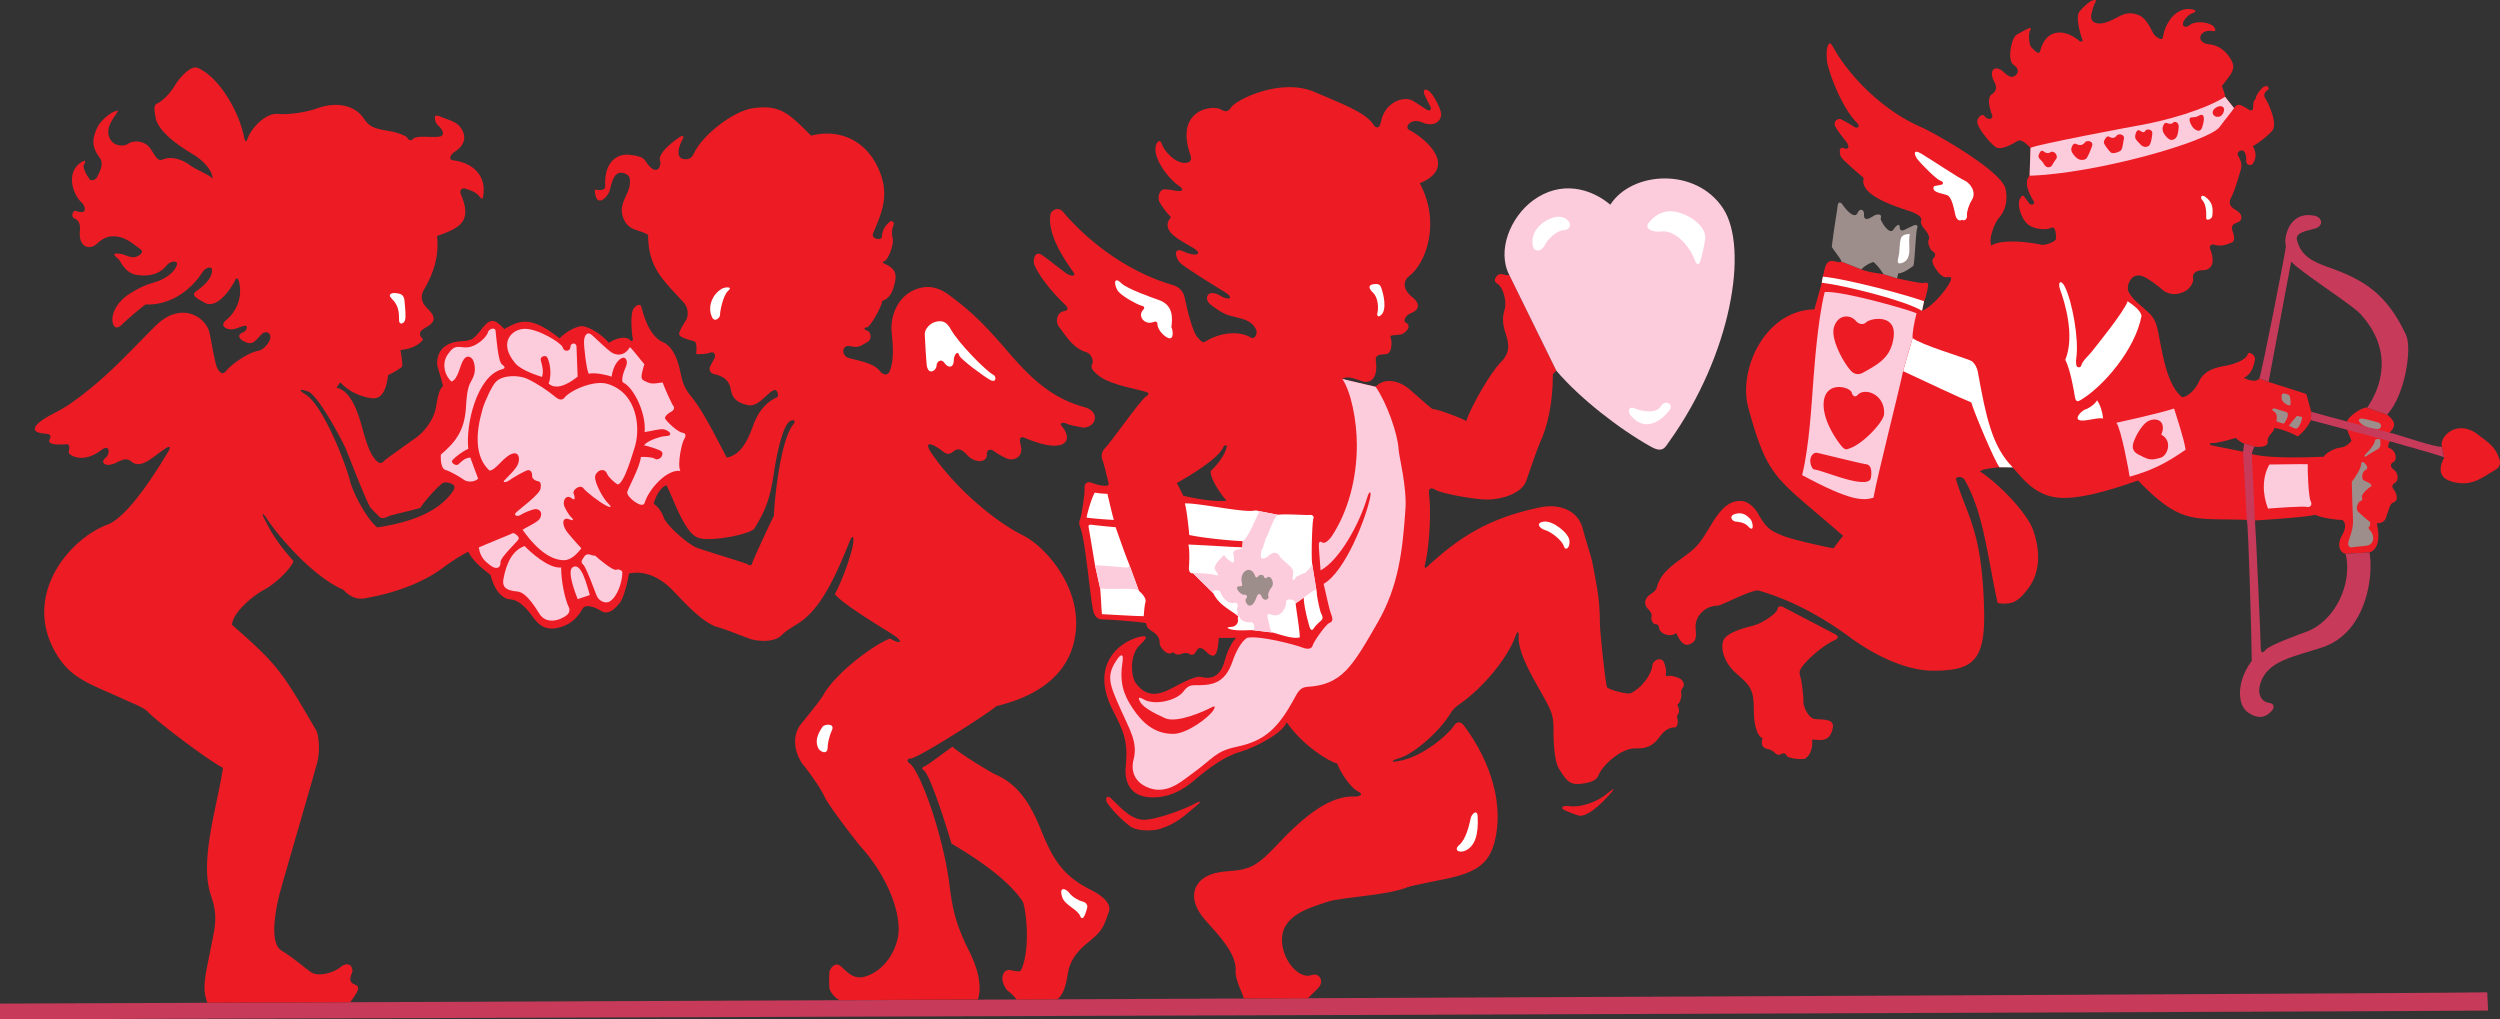 <svg xmlns="http://www.w3.org/2000/svg" width="502.896" height="205.035"><rect width="100%" height="100%" fill="#333333" stroke="none"/><path fill="#c83a5a" d="M0 205.035c20.125 0 495.953-1.574 500.5-1.75l-.172-3.676c-15.93.352-495.426 2.274-500.328 2.274v3.152"/><path fill="#ed1c24" d="M323.05 159.824c1.919-1.531 2.012-1.398.41.352-1.007 1.097-4.194 4.414-6.007 3.851a20.45 20.45 0 0 1-2.805-1.11c-.812-.41-.289-.933.993-.757 2.457.332 5.66-.934 7.41-2.336m-100.278 1.75c-.554-.793-.171-1.805.704-.988 1.902 1.777 3.984 4.316 6.648 4.316 2.445 0 8.383-2.183 10.383-3.328.82-.465 1.226-.406.469.234-2.813 2.383-4.36 3.914-7.758 4.961-1.117.344-4.375.528-5.836-.527-1.047-.758-3.266-2.742-4.61-4.668m-31.383 8.109c-.636-2.238-4.238-13.906-5.597-14.757-.465-.293-.293-.582.293-.817.582-.234 4.14-2.976 5.539-3.91 1.05 1.168 7.703 5.195 8.633 5.602 4.805 2.101 7.199 6.27 9.219 11.316 2.527 6.32 4.757 9.293 10.09 11.957 1.933.969 4.097 2.617 3.5 4.32-1.145 3.27-1.38 3.91-4.258 6.239-1.871 1.515-3.504 3.355-3.965 6.011-.235 1.34-.64 4.317-2.16 5.364l-8.168.058c-.524-.64-1.164-1.34-1.633-1.633-.465-.289-1.399-1.75-1.223-2.914.176-1.168.934-1.578 1.809-1.343.875.234 1.746.289 1.867.058 1.742-3.351 1.383-10.636.465-13.765-2.938-4.633-9.973-9.16-14.41-11.786"/><path fill="#ed1c24" d="M74.434 120.16c-1.516.289-3.149.816-5.368-1.516-6.183-2.683-13.144-10.851-15.457-14.41-.757-1.168-.992-.992-.527-.058 1.297 2.586 2.566 4.898 5.953 8.691-.527 1.516-3.387 4.375-5.836 5.719-2.449 1.34-6.355 4.605-6.531 7.113 9.332 8.11 10.148 9.57 16.977 21.293.3.52.93 3.559.113 6.594-.817 3.031-6.797 23.535-7.406 25.812-.614 2.274-2.454 10.149.261 11.813 2.711 1.66 4.989 3.761 6.125 4.46 1.137.7 4.024.262 5.774-1.136 1.75-1.402 2.715.176 2.277 1.223-.437 1.05-.527 1.75.348 2.191.875.434 1.75.434-.7 3.672l-28.699.09c-1.195-2.793-.37-5.633.496-10.153.93-4.843 1.743-7.003.235-11.316-2.418-6.906 1.125-17.578 2.39-25.781-2.945-1.473-13.254-9.281-15.109-11.262-.875-.93-3.266-1.805-4.14-2.215-7.29-3.402-11.2-4.207-14.352-9.566-6.817-11.594 2.558-22.965 10.387-25.899 4.23-1.59 10.093-11.168 12.25-14.761.347-.582.523-1.282-.645-.524-2.54 1.649-4.895 4.305-6.883 2.567-.469-.407-1.164-.7-2.8.175-2.25 1.207-3.633.137-2.274-.933.816-.64.941-2.934-.992-1.457-3.676 2.797-6.586.96-6.477.347.117-.64.348-1.66-.523-1.574-.582.059-4.004.301-3.324-.933.64-1.168-.528-1.168-1.168-1.227-2.504-.226-2.36-1.367.117-2.973C10.094 83.47 12.5 82.36 14 81.308c7.176-5.015 11.52-10 17.207-15.691 4.945-4.945 9.79-2.195 10.852.992.234.7 1.168 6.59 1.632 7.41.47.817.993 1.575 1.809.582 1.273-1.543 4.54-3.699 6.418-4.027 1.34-.23 2.39-1.98 2.45-2.508.155-1.418-1.114-1.453-1.692-.875-1.39 1.39-1.805 2.473-3.735 1.403-.843-.473-1.32-1.27 0-1.75.641-.235 1.168-1.52.118-1.286-1.051.235-2.215 1.051-3.442.528-1.222-.528-.59-1.332 0-1.809 1.227-.992 3.41-3.805 2.45-7.644-.118-.465-.465-.934-.7-.407-.664 1.489-3.652 6.133-6.183 4.668-1.11-.644-2.977-1.402-1.75-2.277 1.671-1.195 3.336-2.719 3.21-4.375-.062-.758-1.285-.465-1.925.527-2.645 4.082-6.957 6.688-11.434 6.473-1.226.875-3.851 3.152-4.726 4.027s-1.692.875-1.926-.586c-.23-1.457.816-3.847 3.21-5.425 2.391-1.575 3.79-2.04 5.364-2.508 2.297-.68 4.027-2.192 4.375-3.5.234-.875-1.164-.758-1.863-.059-.7.703-1.871 2.578-5.895 2.16-2.8-.293-3.523-2.898-4.082-3.324-1.515-1.168-.41-1.11.64-.933 1.052.175 2.22 1.164 3.56.289.765-.496.874-.875.117-1.399-1.457-1.008-2.887-2.449-5.309-2.449-1.516 0-2.566.875-3.266 1.516-1.246 1.144-3.293.918-3.441-1.75-.059-1.051.492-2.715-1.11-3.383-.699-.293-.351-1.75.47-1.457 2.382.851 1.683-1.102 1.046-1.692-1.957-1.82-3.086-6.035-.289-7.992.582-.41 1.457-.875.64.524.06 1.168.817 2.101 1.169 2.683.347.582 1.34.117 1.515-.293.176-.406 1.575-2.566.641-3.847-1.523-2.098-1.805-3.536-.523-6.243.523-1.109 2.39-3.035 4.14-3.382-.293.933-2.566 3.03-1.808 5.25.757 2.214 3.148 1.925 3.734 1.515 1.387-.969 3.617-.554 4.605.934 1.043 1.558 1.43 2.61 2.512 2.156 1.75-.727 4 .031 5.598 1.285.816.64 3.851 1.867 4.375 2.567 0-1.457-1.574-3.5-4.14-5.016-3.618-2.137-7.016-4.906-7.348-7.41-.122-.875-.528-2.332.347-2.684.875-.347 2.508-1.867 3.559-3.617 1.05-1.75 3.265-4.082 4.55-3.555 4.13 1.688 8.29 8.48 9.391 14 .117.582.352 1.282.7.23.667-2 3.554-5.202 6.124-4.956 1.844.176 5.395-.238 7.817-1.11 4.426-1.593 7.867-.304 9.39 1.985 1.286 1.922 2.262 2.05 5.426 2.625 1.285.234 3.153.875 3.383 1.34.234.468.766.648 1.168.175.7-.816 4.434-.117 5.543-.523.625-.23.676-1.082-.586-2.219-.582-.523-.64-1.457-.582-1.75.059-.289.559-.21 1.05 0 1.345.586 3.032.934 3.907 1.985 1.566 1.875 1.145 3.761-1.105 5.191-.645.41-1.227 1.516-.235 1.633 4.031.476 6.625 3.082 6.125 6.824-.117.875-.117 1.285-.875.352-.758-.934-2.097-1.227-2.683-1.457-.582-.235-1.399.117-.934 1.222 2.246 5.332-.148 6.64-4.84 8.285.528 4.407-1.043 8.079-2.625 10.793-.863 1.477-.383 2.707.64 3.73 1.255 1.255 2.212 2.466-.116 3.794-.817.465-2.102 1.168-.7 2.449-1.05 1.691-3.734 2.102-4.55 2.16.117.817.586 3.149.234 3.442-.352.289-1.574 1.105-2.684 1.574-.293 1.398-.582 5.191-3.558 4.668-2.977-.528-4.899-1.867-6.067-3.153-.351.352-.64.817-.816 1.051 3.113.594 4.527 5.66 5.191 8.051.57 2.062 1.47 5.39 2.918 6.707.641.582 1.047.465 1.399.059.351-.407 5.426-3.97 6.476-4.727 1.93-1.394 3.692-3.871 4.082-6.297.235-1.46.582-3.617 1.399-4.086a82.252 82.252 0 0 0-1.11-3.906c-.199-.64-.5-4.793 4.668-5.133 2.442-.164 2.598-.449 4.434-2.742 1.59-1.988 2.512-1.68 4.316.29 3.442-1.981 5.543-2.509 11.141 1.866.938-1.105 3.211-2.449 4.492-2.449 1.285 0 3.969 1.633 5.426 3.383 1.133-.887 3.336-1.504 4.2-.64.468.464.698.292.527-.583-.07-.347-.524-4.344.171-5.601.293-.524 1.387-1.395 1.637-.407.426 1.711 1.594 5.848 4.317 7.055 2.355 1.047 3.21 4.5 3.558 6.242.402 2.008.852 3.133 2.156 4.727 2.422 2.96 5.016 8.281 7.118 12.25 2.949-.535 4.328-3.692 5.308-6.418 1.102-3.055 2.801-4.84 4.84-5.715.41-.176.035-1.598-.523-1.46-1.399.35-3.207 3.558-5.426 3.034-2.215-.523-3.09-1.398-3.383-3.148-.293-1.75-1.43-2.664-3.207-3.035-1.398-.293-1.05-1.457-.875-1.75.176-.293.523-.993.816-1.516.29-.527-.058-1.402-.816-1.11-.758.294-2.215.352-2.86.294 0-.528.235-2.336-.41-2.567-.64-.234-3.207-.703-3.03-1.578.175-.875 1.167-2.273 1.456-2.797.293-.527.567-2.168-.523-3.383-4.028-4.492-7.176-6.918-7.176-13.652-1.98-1.168-3.75-.766-4.84-3.031-1.46-3.035 1.047-5.02 1.164-7.235.059-1.109.059-1.691-1.105-2.101-2.055-.719-2.461 1.7-2.977 3.5-.347 1.226-2.8 3.851-2.972-.23 1.105.113 2.144.23 2.097-.762-.234-5.016 2.586-6.512 4.903-6.239.988.114 2.507.29 3.09 1.106.581.816 1.05 1.52 1.69 1.808 1.227.559 1.567-1.074 1.345-1.75-.563-1.675 3.652-4.578 4.14-4.84.758-.41.64.118.235.876-.41.757-1.344 3.265.23 3.617 1.574.347 1.984-.645 2.332-1.344 1.84-3.672 7.98-8.363 11.844-8.867 5.383-.703 7.058.992 11.61 5.543 5.132-1.352 10.655.496 13.417 6.36 2.465 5.241.973 8.784-.937 13.241-.524 1.223 1.703 1.567 1.75.758.093-1.472.773-2.344 1.578-3.035.406-.348 1.047.059.758.7-.293.644-.41 1.75-.176 2.507.375 1.215-.89 4.488-1.692 4.727-.586.175-.195.39.235.582 2.215.992 2.308 2.226 1.804 4.144-.289 1.106-.757 2.684-2.445 3.266 0 .933-2.394 5.308-3.094 5.308-.699 0-.5.5-.117.582 1.051.235 1.227 1.926.117 2.45-1.109.527-1.402 1.168-3.265.761-1.867-.41-1.926 1.98-.293 2.391 2.96.742 5.125 1.172 6.3 2.742.352.465 1.458 1.047 1.922-.234.832-2.285.618-4.918.352-7.582-.367-3.68 1.414-7.313 4.55-8.637 2.845-1.195 5-.43 6.942.992 5.356 3.926 8.086 7.035 12.25 11.844 5.192 5.992 9.137 9.113 15.168 10.79 1.05.292 2.156 1.108 1.926 2.394-.234 1.28-1.75 1.808-2.57 1.632-.813-.175-2.508-.468-3.09-.757-.582-.293-1.574-.235-.992.464 1.68 2.02 1.484 3.97-1.516 3.97-2.043 0-5.02-1.169-5.895-1.579-.875-.406-1.164.176-.875 1.227.743 2.66-1.199 3.238-2.156 3.093-.758-.117-2.566-1.168-3.148-1.636-.586-.465-1.516-.465-1.461.703.078 1.523-2.262 1.918-4.024 0-1.058-1.153-1.812-1.352-2.625-.703-1.293 1.035-1.714.355-2.8-.407-2.16-1.511-3.075-1.277-1.75.7 4.375 6.535 12.25 13.53 18.433 16.625 4.469 2.234 10.805 9.546 10.735 17.734-.059 6.648-3.676 13.648-16.043 16.625-1.36 1.281-15.817 10.559-17.325 10.559-.64 0-.757.523-.175.933 2.164 1.516 6.824 14.406 8.109 24.848.586 4.773 1.316 7.476 3.383 11.902.41.875 3.676 6.473 2.277 10.79-3.469 0-27.574.128-27.77.116-.757-.234-2.038-1.574-2.101-2.566a25.928 25.928 0 0 1 0-2.973c.063-.761 1.11-2.218 2.219-1.343 1.11.875 2.449 2.859 4.902 2.16 4.352-1.246 6.82-6.004 6.82-9.512 0-5.164-3.18-11.61-7.406-16.39-1.344-1.516-6.765-8.633-7.523-10.325-.762-1.691-2.977-4.785-4.2-6.3-1.68-2.079-2.574-5.758-.468-8.34 1.281-1.575 3.851-4.727 4.433-5.778 2.344-4.219 9.739-9.902 13.414-11.375 2.09 1.23 2.852.793.82-.64-.991-.7-10.152-6.067-11.902-8.282 1.852-3.504 3.735-9.16 3.735-10.793 0-1.109-.293-.972-.875.465-3.442 8.52-6.266 13.926-10.793 16.567-.7.41-2.156 1.343-2.684 1.925-1.504 1.672-5.086 1.364-6.824.7-1.227-.465-4.898-1.922-6.066-2.215-3.223-.805-7.618-5.93-9.332-7.64l4.668-8.52c.875.468 10.03 3.152 10.613 3.5.586.351.875.175.933-.23.059-.411 3.735-8.345 4.375-9.567 0-2.063 1.16-15.02 3.91-18.375.524-.645.172-.992-.527-.703-1.894.793-3.176 9-3.441 10.793-.742 5.02-1.754 7.41-3.848 10.851-.726 1.192-9.015 2.832-11.433 1.867-2.688-1.074-4.72-7.484-6.301-10.558-1.633.758-2.278 2.855-2.567 3.73a5.779 5.779 0 0 1 2.04 2.801c.48 1.434 4.23 4.816 6.246 5.89l-4.668 8.52c-2.196-2.195-5.239-3.867-8.579-3.152-.171 1.344-1.046 4.902-1.804 5.836-.762.933-2.16 2.683-3.793 1.691-1.633-.992-3.207-1.344-3.735-.469-.523.875-1.632 2.918-4.492 3.735-2.855.816-4.258-.293-5.715-2.332-1.46-2.043-2.976-3.211-4.375-3.27-1.402-.058-3.152-1.633-3.91-4.898-1.574-1.227-3.441-2.625-4.492-4.668-1.047.41-3.613 2.101-5.187 3.27-4.293 3.175-9.868 4.984-14.586 5.89l1.46-14.059c6.063-.933 12.13-2.8 15.223-7.293.68-.984.117-1.457-.875-1.691-.992-.234-1.215.07-1.691.469-1.051.875-3.324 3.441-3.969 4.547-1.047.41-5.832 1.402-6.648 1.808-.817.41-1.34.352-1.692-.058-.347-.407-.992-.934-1.691-1.75-.7-.817-4.375-10.383-5.016-11.899-.64-1.515-5.543-10.793-7.586-11.492-2.039-.7-1.691-.117-.523.582 3.484 2.09 8.043 13.625 9.043 17.617.511 2.055 3.215 7.38 5.426 9.16l-1.461 14.059"/><path fill="#fff" d="M78.75 60.02c-.906-.91.234-1.169.934-1.051.699.117 1.574.117 1.691 1.574.117 1.457.352 3.265.059 3.965-.29.703-1.164.875-1.164-.114 0-1.789-.118-2.976-1.52-4.375"/><path fill="#fcccdd" d="M90.824 76.758c-1.57-1.438-1.926-3.868-.699-5.54 1.129-1.535 1.453-1.542 3.27-1.343 2.156.238 4.543-2.024 4.78-3.09.118-.527 1.4-1.11 1.516-.234.118.875.47 6.183 1.286 6.765.816.586.582.817-.059.992-4.926 1.344-7.293 11.016-6.711 15.985-1.047.406-2.625 1.633-3.148 2.215-.524.586.644 1.285 1.109.933.465-.347 1.164-1.34 2.45-1.398.234.64 1.28 3.558 1.573 4.258-.933.816-2.332.64-2.918.175-.582-.468-3.03-1.808-3.441-1.867-1.25-.18-1.164-2.414-1.164-3.148 3.09-2.625 4.812-4.961 5.074-9.625.086-1.555.2-3.801 1.051-5.192.64-1.05 1.027-2.293.465-3.968-.235-.7-1.164-1.516-1.985-.352-.816 1.168-1.046 3.91-2.449 4.434m18.199-.934c-.699-.23-4.14-1.281-5.363-2.738-3.512-4.18-.703-6.887 1.863-6.942 2.684-.058 7.47 2.856 7.704 3.79.23.933 1.515.757 1.515-.118s1.168-.992 1.227-.117c.054.875.176 5.543.23 6.07-.699.524-3.906 3.149-5.832 1.399.77-2.113.125-4.653-.347-5.367-.235-.352-1.461-.176-1.227.699.23.875.64 2.16.23 3.324m14-.054c-.523-.235-3.265-.934-4.605-.587-.469-.992-.992-5.484-.934-6.59.059-1.109.641-2.101 1.692-1.109 1.05.992 3.094 2.918 3.793 3.383 1.242.828 2.844.602 3.73-1.05.82.757 2.219 2.683 2.918 3.44-.992 3.27-.672 3.075.875 3.735.817.352 2.102 0 2.801-.059.289.875 1.809 4.317 2.156 4.727.352.406 0 .934-.347 1.11-.352.171-1.692.988-1.227 1.574.91 1.136 2.574 2.617 3.559 2.742.464.058.644.582.175 1.281-.464.7-1.402 5.016-.757 6.36-2.762-.376-6.399 3.757-7.176 6.417-.406 1.399-3.735-1.226-3.5-2.16.234-.933 2.508-4.902 2.742-7.058.934-.059 2.45.058 2.8.351.348.29 1.223.059 1.458-.644.234-.7-.117-.817-.352-.989-.23-.175-2.62-.992-3.265-1.05.586-.993 3.558-1.868 4.316-1.868 1.414 0 1.164-.91-.23-1.343-.762-.23-2.86.41-3.97.527.34-3.98-2.343-9.047-4.257-9.918-.645-.293.117-2.45.406-3.031.293-.586.469-1.52-.117-1.926-.582-.41-2.215.7-2.684 3.734m2.161 39.317c0 1.96-.926 4.836-2.508 5.89-.7.465-2.156.118-2.684-1.226-.523-1.34-2.097-5.656-2.683-6.184-.582-.523-.254-.86.117-1.457.758-1.226 1.633-.176 2.273-.351.82.761 3.617 3.093 4.258 2.859.645-.234 1.227.234 1.227.469m-8.984 5.422c-.29-.758-2.27-5.649-.993-6.414 1.75-1.051 2.8 3.5 3.441 5.597-.523.176-1.691.586-2.449.817m-3.324-6.356c0 2.735.75 6.395 1.574 8.047.176.352.176 1.05-.406 1.52-1.461 1.168-4.125 1.863-5.484-.176-.582-.875-2.567-4.375-4.434-4.551-1.867-.176-3.207-.582-2.855-2.508.601-3.316 1.855-5.777 4.253-6.648.934.988 4.786 4.605 7.352 4.316m-16.566-4.027c1.285-.582 5.949-2.45 6.941-2.914.352.113 1.344.758 1.05 1.281-.292.527-3.675 3.676-3.616 4.55.085 1.29-.942 1.606-2.102.641-.7-.582-1.922-1.28-2.273-3.558"/><path fill="#fcccdd" d="M105.117 106.566c.64-.465 3.09-1.515 3.5-2.273.68-1.266-.176-2.004-1.05-1.867-.758.117-2.391.816-2.86 1.168-.465.347-1.633.175-.812-.586.812-.758 4.664-3.559 4.84-4.723.175-1.168-.06-1.402-.641-1.516-.586-.117-1.11-.586-1.051-1.05.059-.47-.234-1.461-1.168-1.051-.934.406-2.855 1.515-3.383 1.926-.523.406-1.515.582-1.05.058.468-.527 2.277-2.16 2.742-3.27.464-1.105.234-2.8-1.457-1.98-1.692.817-2.977 3.149-4.258 3.266-2.977-2.742-2.824-7.465-1.403-12.367.528-1.809 1.926-4.668 2.625-5.426 1.489-1.61 4.887-1.352 6.301-.7 2.106.973 4.266 2.462 5.89 3.794.641.523 1.286.523 1.638.058 1.09-1.457 5.902-3.637 8.687-2.8 6.133 1.84 6.742 9.18 5.367 13.066-.347.992-1.98 6.941-3.324 7.176-.758-.47-1.867-1.52-2.102-2.102-.64-1.61-2.449-.512-2.449.64 0 1.352 1.746 4.473 2.684 5.31.527.468.82 1.05-.524.35-1.34-.698-3.91-2.683-4.492-3.44-.676-.883-2.265.34-1.984 1.05.414 1.028.172 1.438-.348.992-1.039-.894-1.86.266-1.578 1.399.117.465.938 1.926 1.461 2.39.523.47.41.758-.234.47-1.36-.622-1.825.468-.875 2.097.41.7 2.625 3.152 3.148 3.676-.875 1.109-2.098 2.39-3.5 2.39-3.492 0-6.59-3.636-8.34-6.125"/><path fill="#fff" d="M145.191 58.094c.723-.418 2.332-.47 1.286.406-1.051.875-1.692 4.375-1.633 4.844.054.464-1.02 1.605-1.574.523-1.051-2.043 0-4.668 1.921-5.773m41.243 15.456c-.133-.87-.348-5.074-.41-6.242-.055-1.164 1.109-2.39 2.394-2.625 1.285-.234 2.043.118 2.855 1.575 1.602 2.859 7.122 8.433 8.579 9.16.582.293.582 1.633-.586 1.05-1.164-.585-6.125-4.257-6.297-4.96-.293-1.168-1.11-.11-1.11.933 0 1.707-1.195 1.563-1.808.645-.778-1.168-1.633-.176-1.633.289 0 1.246-1.672 2.195-1.984.176m-21 72.683c.437-.652 2.566-.758 1.925.64-.64 1.403-.875 2.86-.875 3.5 0 1.61-1.62.825-1.925.06-.465-1.165-.407-2.274.875-4.2m48.242 34.242c-.758-2.355.816-1.691 1.457-.816.64.875 2.043 1.574 2.625 1.691.586.118 1.11.641.933 1.282-.175.644-.816 3.035-1.398 1.636-.582-1.402-3.09-2.16-3.617-3.793"/><path fill="#ed1c24" d="M369.016 60.133c2.175-.145 12.988 2.355 14.644 3.734.348.293-.117 1.34-1.11.758-2.116-1.246-10.89-3.031-13.94-3.5-.758-.117-.47-.934.406-.992M232.691 150.2c-.57-.188-.757-.93.176-.817.934.117 3.324.644 4.086.41.758-.235 1.457-.176.695.293-.757.465-1.632 1.164-2.625 1.164-.988 0-1.804-.875-2.332-1.05"/><path fill="#ed1c24" d="M480.203 83.41c.988.816 2.274 1.984.465 3.617l.117 1.75c-.293.29-.41.875-.351 1.281 1.605.403 1.855 2.57.992 2.918-.582.235-.7.934.117 1.516.816.582 1.105 2.043.23 2.625-.875.582-.464 1.05-.171 1.457.289.41 1.14 2.004-.176 2.512-.758.289-.817 1.398-1.168 2.156-.348.758-.172 1.926-2.156 2.043.351 1.34.933 5.074-1.461 5.832l-4.782.293c-1.109-.234-1.867-1.691-.757-3.676 1.109-1.984.523-2.683.117-3.148-.586.058-4.32-.352-5.485-1.051-1.691.523-10.5 1.05-12.132 1.164l-1.633-.113c-10.461-.438-13.04 1.254-21.875-7.934-2.977.992-10.328 3.692-15.461 3.5-6.242-.234-8.867-5.836-10.09-6.242l-2.684.117c-.992.117-3.093.29-3.558.817 4.008 2.625 9.484 8.406 10.676 11.78 1.34 3.798 1.644 8.18-.934 11.669-2.23 3.015-3.434 3.336-6.184 3.031-1.902-8.184-2.742-18.258-6.765-24.965-.27-.449-1.856-.672-1.578.235 2.336 7.582 5.195 10.265 5.601 26.015.262 10.14-2.058 12.309-10.207 12.309-5.324 0-11.57-2.887-16.918-6.824-5.617-4.141-11.988-7.563-18.375-9.336-2.156.175-7.234 3.093-8.226 3.093-2.176 0-4.313 1.887-4.313 4.141 0 1.516.55 2.922-1.226 3.617-1.344.524-2.16-1.226-2.684-2.273-1.016.93-3.254.273-3.441-1.051-.118-.816-.524-.64-.875-.758-.352-.117-.817-.875-.641-1.402.172-.524-.176-1.106-.645-1.574-.894-.895-.898-2.121.47-3.032.874-.586 1.105-.82 1.339-1.636.629-2.2 2.297-3.676 4.96-5.598 2.813-2.031 3.407-2.605 5.657-6.36 2.047-3.41 3.688-5.312 6.418-5.132.875.058 2.274.816 3.266 2.566 1.75 3.086 2.578 3.43 5.015 4.434 1.985.816 9.278 2.39 10.153 2.508.406-.582 1.457-1.985 1.922-2.508-13.579-11.86-15.09-11.18-19.075-25.785-2.097-7.7 3.387-19.598 13.301-19.774.352-1.34 1.281-4.55 1.461-5.367l.23-1.223c.45-1.793.567-3.5 2.278-3.093.953.226 1.363.242 1.414.039l4.04 1.593c1.222.528 3.233.79 4.46.965l2.742.844c1.051.234 4.844 1.05 5.309.934.465-.118 1.05-.176.933.582-.117.761-.468 2.449-.816 3.093l-.41 1.926c2.07-.828 5.234-4.5 5.836-6.3.117-.352-.117-.583-.758-.47-.645.118-1.344-.288-2.16-1.456-.817-1.168-1.051-1.926-.582-2.391.465-.469.406-.992-.176-1.344-.582-.347-1.11-1.808-.816-2.332.289-.523-.176-1.285-.524-1.75-.351-.465-1.226-1.34-.992-2.101.23-.758-.816-1.274-1.578-1.633-1.39-.652-11.133-2.996-9.973-6.942-.933-.816-4.316-3.675-4.61-4.316-.292-.64-.41-2.098.583-1.691.992.41 1.226-.293.586-1.168s-1.75-2.157-2.278-3.207c-.523-1.051.582-1.75 1.227-1.399.64.348 1.867.992 2.508 1.457.64.465 1.457.059.582-.816-2.434-2.438-4.824-7.774-5.832-11.55-.235-.876-.352-2.802-.059-3.677s.524-1.047 1.11 0c3.53 6.36 10.48 13.028 17.789 16.16 2.226.954 16.18 8.72 16.918 12.426.441 2.211.085 4.219-1.399 5.89-.703.79-2.101 4.067-1.457 5.485 2.207-1.5 8.527-.55 10.031-.176.7.176 2.977-.582 2.977-1.226 0-.64 0-2.684-1.05-2.156-1.052.523-3.618.23-4.727-.817-1.309-1.242-2.094-3.914-1.457-5.078.351-.64.582-.758.875-.348.289.407.816 1.106 1.046 1.399.235.293 1.227.176.82-.524-.503-.867-2.234-3.59-.82-5.132l.18-5.602c-.469-.406-1.695-1.867-2.57-1.398-.875.464-3.324 2.097-4.547 1.164-1.227-.934-3.383-3.676-3.563-4.782-.171-1.109 1.055-2.043 1.461-1.343.407.703 1.926.816 1.457-.348-.464-1.168-1.05-3.383 0-4.086 1.051-.7.993-1.516.47-2.508-1.25-2.36.175-3.558 1.925-1.922.918.856 1.773 1.438 2.625.348.406-.523.113-1.34-.645-1.809-1.386-.851-.437-5.496.582-6.066a83.104 83.104 0 0 1 2.043-1.11c.47-.23 1.11-.581.645.352-.344.688-.14 2.836.23 3.207.352.352 1.57 1.813 1.809.875 1.227-4.781 5.078-4.437 7.816-2.156.352.29.934.348.645-.352-.293-.699-1.402-4.433-.527-5.484.875-1.047 2.101-2.098 2.566-2.215.469-.117.992-.293.586.41-.41.7-.82 2.391-.82 2.856 0 1.035 1.078 1.691 2.859 1.168 2.664-.785 3.738-2.563 6.535-1.574 1.543.543 2.317 2.234 3.09 3.675.41.758 1.867 1.75 1.984.817.282-2.258 2.243-6.098 5.72-5.602.812.117 1.163.465.288.758s-1.515 1.11-1.75 1.457c-.59.887-.062 1.86 1.168.934 1.305-.977 4.34-.477 4.899.527.293.523.351.816-.465.7-2.617-.372-3.442 2.378-.528 2.683 1.852.195 3.325 1.328 4.317 3.031 1.148 1.969.117 2.8-1.805 5.367.23.586.582 1.516.64 2.16l1.805 2.274c.586-.934 1.247-.762 2.278-.117 1.074.672 1.574 1.023 1.574-.407 0-.527.234-1.285.523-1.343-.054-.758 1.403-2.625 2.043-2.567.645.059.7.645.235.875-.465.235-.758 1.051-.41 1.52.351.465 2.8 5.191 1.343 6.707-1.46 1.515-3.148 2.625-3.793 2.976.707 1.41.704 2.375 0 3.5-.293.465-1.34.407-1.34-.468s-.058-1.633-.523-2.043c-.469-.407-1.52.234-1.11.933.407.703.876 1.633.524 2.86-.351 1.226-1.226 4.199-1.867 5.425-.64 1.223-.406 1.926.934 2.684 1.34.758 1.402 2.04.293 2.45-1.11.41-1.344.816-.934 1.984.41 1.164.293 1.867-.293 2.097-1.191.477-2.18.79-3.441.41-.582-.175-1.11.176-.817.934 1.156 3.004.051 4.2-1.574 4.2-.918 0-2.168.398-1.867 1.75.117.523-.528 1.808-1.403 2.331-1.851 1.114-3.605.801-4.722-.117-.64-.523-3.09-2.566-4.375-2.855-2.196-.5-2.906 2.214-2.567 3.03.657 1.579 2.211 2.65 3.97 4.259 1.429 1.312 1.769 2.41 2.273 5.136.984 5.325 1.992 9.875 4.609 12.016 1.34-.117 2.797-1.867 3.266-2.918 1.039-2.34 2.968-2.977 5.601-3.441 1.582-.278 4.063-1.196 4.313-2.274.175-.758 1.632.172 1.46 1.047-.175.875-.523 2.86-2.218 3.676 1.422.758 2.683.762 3.094.117l1.867.7c3.207 1.05 6.297 1.984 7.582 2.452.293.989.699 2.508.992 3.555l-.059 1.695c-.757 1.633-2.043 2.856-2.683 3.266-1.168-.7-3.442-1.574-4.723-1.691.113.816-1.46 1.515-1.285 2.683.176 1.164-1.691 1.223-2.684 1.047l-2.043-.582c-.406-.117-1.34-.758-1.691-1.168-.816.293-3.852 1.11-4.664 1.05-.82-.058-.645.352-.176.47.465.117 5.309 1.05 6.3 1.28l1.75.47c3.47.898 10.817.691 14.524.523.176-.64 2.274-1.75 3.207-1.809.934-.058 1.868-.699 2.332-1.398-.289-.758-.695-1.691-.875-2.277l.063-1.809c.465-.93 2.973-2.738 3.965-2.566l4.027 1.402"/><path fill="#ed1c24" d="M358.633 122.086c.625.344 9.625 5.015 10.5 5.48.875.469.586.934-.117 1.227-2.145.894-6.27 4.394-6.938 6.066-.234.582.113 1.34.23 1.867.118.524.528 3.5.465 4.434-.054.934.993 3.441 2.454 3.5 2.48.098 3.894.152 3.382 2.098-.648 2.464-2.261 2.187-4.086 1.984.141 1.363-.175 2.93-1.28 3.793-.524.406-3.618 0-3.79-.469-.18-.465-.644-.699-1.226-.347-.586.347-1.11-.176-1.286-.352-.175-.176-.699-.582-1.34-.7-.64-.116-1.578-.523-1.05-2.16-1.375-.64-1.75-3.476-1.75-5.421 0-4.149-.469-5.008-3.5-7.586-1.781-1.512-3.227-4.016-2.742-6.356.425-2.047 5.074-2.992 6.242-3.328 1.926-.547 4.656-2.511 4.722-3.207.063-.582.586-.816 1.11-.523"/><path fill="#fff" d="M421.84 80.523c.613.875 1.047 2.098 1.223 3.676-.961-.352-4.024.785-4.899.262-.875-.528.875-2.012 1.313-2.102.437-.086 1.836-.875 2.363-1.836"/><path fill="#9d8e8b" d="M374.414 54.183a5.967 5.967 0 0 1 2.45-1.484c.699.61 1.488 1.574 2.011 2.45l2.742.843.235-.992c.992-.059 2.156-.875 3.03-1.516.294-.699.47-6.648.759-7.523.293-.875-.407-.762-.875-.528-.465.235-1.282.586-1.575.758-.293.176-1.05.41-1.05-.523 0-.934-.875-.117-1.223.465-.7 1.168-2.207-.914-2.625-2.098.406-1.11-.645-.934-1.11-.758-.464.172-2.331 1.75-2.214-.176.05-.89-.82-1.343-1.285-.293-.59 1.325-2.204-.433-3.036-1.632-.523-.758-.93-.407-.988.234-.058.64-.992 6.184-1.168 8.281 1.059 1.606 1.969 2.559 1.883 2.899l4.04 1.593"/><path fill="#c83a5a" d="M476.176 82.008c2.695-3.891 5.488-11.305-1.34-18.84-1.695-1.867-12.426-8.692-13.945-10.559-.348 1.75-4.2 22.457-4.547 24.207l-1.867-.699c.406-.64 5.25-25.316 5.367-26.598-.528-1.265.39-7.191 5.715-6.125 1.695.336 1.84 2.067.175 2.567-1.675.5-4.086.758-3.675 2.332.816 3.144 2.925 4.27 6.535 5.543 7.219 2.547 11.61 5.48 15.398 13.531 1.207 2.566-.062 11.898-3.789 16.043l-4.027-1.402m15.051 7.875c-1.692.058-8.332-2.328-10.559-2.856-1.227-.293-13.883-3.617-15.75-4.203l-.059 1.695c1.036.239 14.633 3.895 15.926 4.258 2.684.766 9.332 2.625 10.906 3.207l-.464-2.101"/><path fill="#ed1c24" d="M491.691 91.984c-1.636 3.094-.539 4.809 3.094 5.192 2.852.3 4.559-1.102 7.293-2.743 1.164-.699.813-1.75.582-2.39-.762-2.094-1.832-2.844-4.262-4.668-4.308-3.235-7.859.68-7.171 2.508l.464 2.101"/><path fill="#fff" d="M386.633 62.527c-3.426-2.113-15.762-5.148-20.18-5.66l.23-1.223c4.704.453 16.114 3.45 20.36 4.957l-.41 1.926"/><path fill="#fcccdd" d="M408.273 35.344c13.36-.41 36.223-6.899 38.27-9.86.523-.758 2.566-3.265 2.855-3.734l-1.804-2.274c-4.031 2.551-11.739 4.774-17.153 5.715-1.34.235-20.707 3.852-21.988 4.551l-.18 5.602"/><path fill="#fff" d="M349.215 104.933c-.707 0-1.664-1.136-.09-1.574 1.578-.437 2.453.524 2.977 1.051.523.523.906 3.035-.524 1.398-.613-.699-2.015-.875-2.363-.875m33.598-30.273c3.765 1.75 11.726 5.512 13.738 6.3.347 1.49 4.703 11.891 5.668 13.028l2.68.04c-4.204-4.204-5.41-10.259-7.036-19.192-.176-.965-.785-2.012-1.398-2.278-1.914-.82-9.887-3.148-11.727-4.55l-1.926 6.652"/><path fill="#fcccdd" d="M384.738 68.008c-.09-.875.262-2.887.785-4.985-.96-.527-14.785-4.55-18.46-4.289-1.485 5.774-2.188 16.54-2.36 18.727-.273 3.402-.734 12.281-2.191 18.113 9.715 5.25 12.25 5.16 14.351 4.547.7-4.113 5.25-21.875 5.95-25.461l1.925-6.652"/><path fill="#fff" d="M384.215 47.097c-.613 1.489.89 5.254-1.84 5.864-.785.172-.7-.438-.438-1.489.266-1.05.086-3.414.7-3.937.613-.527 1.316-.438 1.578-.438m1.575-14.964c-.77-.97-1.052-2.274.698-1.223 1.75 1.05 7.7 4.988 8.575 5.336 1.183.476 2.64 2.355 1.574 4.027-.614.961-1.047 2.45-.961 3.063.086.613-.41 1.222-.992.875-.524.347-1.11-.004-1.34-.934-.235-.933-.64-3.676-1.696-4.027-1.046-.348-1.515-.348-2.214-.7-.7-.35-.641-1.109-.118-1.167.528-.059.875-.176 1.227-.23.348-.06.523-.587-.234-.817-.758-.235-3.73-3.211-4.52-4.203m28.609 26.077c-.53-1.472.2-2.054.938-.585 1.523 3.05 2.875 10.531 2.332 14.351-.117.817-.059 1.282.059 1.633.117.352.875.465.992-.234.117-.7 1.574-1.98 2.097-2.684.528-.699 6.536-8.047 7.176-10.09.934.641 2.567 1.75 2.801 2.918-1.281 6.817-7.719 14.23-12.191 16.914-.586.352-1.051.528-1.227-.64-.172-1.168-.934-5.543-1.922-7.41 1.98-4.84-.117-11.606-1.055-14.172"/><path fill="#fcccdd" d="M425.719 85.043c1.804-.41 8.11-1.75 11.61-2.86.288.934 1.98 5.95 2.331 8.286-3.723 2.527-6.27 3.996-11.262 5.425-.113-.933-1.75-9.8-2.68-10.851"/><path fill="#fff" d="M442.984 40.242c-.406-.406-.234-1.285.641-.64 1.547 1.132 1.547 2.382 1.398 3.847-.054.586-1.222 1.11-1.222.41 0-.699.117-2.683-.817-3.617"/><path fill="#fcccdd" d="M456.516 93.441c1.226 0 6.828-.117 7.703-.058-.059 1.285.172 6.652.582 7.41s-.059 1.34-.758 1.168c-.7-.176-6.535.23-7.816.347-1.2-3.074-1.13-6.453.289-8.867"/><path fill="#9d8e8b" d="M459.434 85.219c-.641-.118-1.223-.352-1.516-.47.117-.698.238-1.585-.582-2.038-.527-.293-.117-.645.289-.528.41.118 1.867.586 2.273.7.41.117.586.875-.464 2.336m.992.406c.527-.7 1.285-1.574 1.633-1.98.351.113.699.171 1.05.23-.058.875-.757 2.508-1.343 2.336-.582-.176-1.047-.469-1.34-.586m.347-4.665c.063.407.004.934-.988.29-.992-.64-.816-1.281-.816-1.633 0-.727.797-.437 1.34-.234.464.175.41 1.168.464 1.578m14.469 4.489c-1.047-.724-.992-1.4.117-1.224 1.11.176 2.086.516 2.86.7 1.222.293.758 1.515 0 1.398-.758-.113-2.219-.348-2.977-.875m2.508 3.152c.027-.351 1.05-.41 1.05-.058 0 .351.294 1.281-.41 1.75-.699.465-1.867 1.05-2.273 1.398-.406.352-.758.117-.176-.406.582-.527 1.75-1.926 1.809-2.684m-4.664 8.282c.523-.524 1.867-2.739 1.867-3.383 0-.64.348-.758.813-.23.468.523.644.988 0 1.34-.641.35-.813 1.808-.23 2.042.581.23.816.406 1.167.582.348.176.465.582.055.758-.406.176-1.867 1.516-1.633 2.043.234.523-.117.758-.406.816-.293.059-1.051 1.516-.293 2.157.758.644 1.867 1.75 2.332 1.984 0 .352.058.816-.172.934-.234.117-.117.468.117.699 1.02 1.023.988 2.898-.644 3.152-.758.117-2.16.172-2.684.29-.523.116-1.34.058-.875-1.4.469-1.456.934-2.566.816-4.491-.113-1.926-.175-4.61-.23-7.293"/><path fill="#ed1c24" d="M445.875 21.586c.816-.465 1.672-.192 1.492.687-.183.88-.758 1.348-1.523 1.203-.758-.152-1.219-1.18.031-1.89m-3.59 1.699c1.383-.766 1.13 1.031.7 2.316-.235.7-.7.934-1.462.407-.757-.524-1.57-2.332-.695-2.391.875-.059 1.106-.137 1.457-.332m-5.137 1.383c.274-.324 1.168-.117 1.11.875-.055.992-.235 1.926-.64 2.273-.407.352-.934.528-1.516 0-.864-.773-1.344-1.66-.934-2.566.293-.64.523-.582.816-.465.29.117.875.234 1.164-.117M431.55 26.3c.223-.398 1.458-.35 1.403.524-.062.875-.293 2.219-.703 2.512-.406.289-1.11.347-1.691-.293-.582-.64-1.106-1.051-1.051-1.633.058-.586.351-1.46.875-1.168.527.293.875.582 1.168.059m-5.778.992c.375-.496 1.696-.293 1.461.699-.234.992-.234 2.102-.757 2.39-.524.294-1.516.645-1.926.235-.41-.406-1.34-1.574-1.34-1.984 0-.407.582-1.399.992-1.164.406.23 1.047.523 1.57-.176m-6.355 1.34c.383-.485 1.809-.29 1.398.816-.406 1.11-.816 2.043-1.105 2.395-.293.347-1.11.464-1.695.117-.582-.352-1.223-1.168-1.34-1.692-.117-.527.347-1.578.875-1.343.527.234 1.222.523 1.867-.293m-7.058 2.043c.765-.575 1.78.601 1.226 1.343a10.302 10.302 0 0 0-.82 1.282c-.118.234-.993.757-1.575-.235s-1.28-1.222-1.105-1.808c.172-.582.539-1.211.992-.817.465.41 1.047.41 1.281.235m20.067 53.898c1.972-.68 3.297.613 2.332 2.86 2.351 1.265 1.246 4.195-.055 4.609-2.164.683-2.578.37-4.492-.582-.82-.41-1.402-1.051-1.11-2.219.29-1.168 1.81-4.14 3.325-4.668m-67.492 9.859c-.465-.058-.875-1.28-.758-2.039.117-.761.64-1.46 1.457-1.285.82.176 8.808 2.16 9.742 2.274.934.117 1.11 1.109 1.05 2.043-.058.933 0 1.808-2.741 1.457-2.743-.348-7.348-2.274-8.75-2.45m5.484-4.723c-1.387-1.683-4.09-5.886-3.5-9.277.66-3.8 5.328-2.613 5.598-1.398.117.523.644.992 1.109.465 1.508-1.692 5.66-.117 5.367 3.851-.11 1.512-4.195 5.93-6.883 6.825-.523.175-.875.523-1.691-.465m1.926-15.11c-1.535-1.652-4.086-6.375-3.446-8.691.762-2.73 3.297-2.71 4.438-1.344.289.352 1.223 1.051 2.098.235.84-.786 6.109-1.762 5.484 3.035-.52 3.969-2.832 5.312-6.242 7.172-.64.351-1.574.41-2.332-.407"/><path fill="#c83a5a" d="M453.484 89.824c-.117.352-.406.934-.523 1.52l.64 13.355c.172 1.75 1.165 24.094 1.165 25.55 0 1.458.574.985.992.47.758-.934 6.418-2.977 8.285-3.676 5.582-2.094 9.234-9.496 7.816-15.633l4.782-.293c.832 4.238-.348 16.102-9.563 19.133-5.777 1.902-10.926 2.64-12.367 7.176-.832 2.613.594 3.879 1.75 3.968.758.055 1.574.817 0 2.098-1.578 1.285-3.035.64-4.258-.176-2.047-1.363-2.512-5.949.758-10.383-.063-5.132-.645-27.066-.992-28.347l-.758-13.711.23-1.633 2.043.582"/><path fill="#ed1c24" d="M261.336 109.02c-.992.054-4.438.113-5.895-.06-.414-.05-.89.032-.918-.28l-.539 1.68c.993-.06 6.532-.466 6.532.757 0 1.227.175 4.375.117 4.957l1.672-.785c-.11-.059-.184-.262-.157-.73.063-.934.118-4.317-.812-5.54"/><path fill="#ed1c24" d="M303.625 55.351c-.758.23-1.809-.816-2.625.293-.441.598-.406 1.047.176 1.399 1.281.77 1.945 3.742 1.515 5.133-.578 1.882-.398 3.171.235 5.074.855 2.566.558 4.05-1.11 5.719-1.886 1.886-5.75 8.468-6.882 11.722-.817-.523-5.95-2.508-6.766-2.39-1.285-.993-3.91-3.383-4.61-3.965-2.902-2.422-5.652-1.934-6.824-.528l-6.71-1.574c1.054-.816 2.976.176 4.203.524.976.28 3.074-.075 2.535-4.11-.172-1.312.703-1.312 2.011-1.402 1.317-.086 1.317-2.625.875-3.672.614-.176 1.055-.176 2.016-.266.973-.085 2.586-1.832 1.05-2.449-.44-.176-.089-1.398 1.048-1.836 2.277-.875 1.488-2.363.351-3.238-2.078-1.602-1.797-3.387-.699-4.2 3.414-2.538 6.473-10.76 2.188-18.726 7.293-2.984 2.21-8.363-2.188-10.762-.96-.523.438-2.449 2.625-1.488 2.441 1.074 4.008-.258 3.848-1.836-.086-.875-1.489-3.765-2.45-4.465-.96-.699-1.222 0-.875.79.352.785.79 1.574 1.141 2.273.348.703-.09 1.05-.703.703-.613-.352-1.922-1.316-2.887-1.84-1.828-.996-5.574.395-6.3 4.2-.348 1.84-1.223 1.14-1.485.699-1.57-2.61-7.355-4.618-11.726-6.559-7.016-3.121-16.188 1.64-16.977 3.059-.438.789-1.137.964-1.922.441-1.66-1.11-9.539-.09-6.215 9.184.336.941-.176 1.402-.785 1.488-2.371.34-4.703-2.707-4.988-3.762-.262-.96-.875-.613-1.137.09-.937 2.488 2.477 6.902 4.461 8.223 1.313.875.7 1.136.086 1.136-.613 0-1.313-.261-2.711-.347-1.402-.09-1.574 1.922-1.14 2.625.44.699 1.14 1.836 2.277 2.972-2.364 2.801 1.926 4.641 4.375 6.125 2.449 1.489.347 1.84-1.836.79-2.192-1.051-1.664 1.312-.703 2.273.965.965 7.261 4.812 9.101 5.953 1.774 1.094.785 1.75-.965.7-2.5-1.505-3.273.331-2.359 1.398.523.613 2.8 2.187 4.11 2.539 2.761.734 4.324.847 5.34 2.71.523.962-.262 2.188-.966 1.75-2.214-1.386-6.132-1.16-9.273.848-.531.34-1.047-.468-1.457-.875-.957-.957-2.09-5.41-2.566-7.875-.352-1.808-1.633-2.453-2.454-2.683-8.277-2.371-16.464-8.063-22.105-14.762-.934-1.105-2.395-.23-2.508.586-.512 3.578 1.98 7.934 4.606 11.55.683.938-.348.817-.993.524-.64-.293-3.671-2.8-5.25-3.91-1.57-1.105-1.921 1.168-1.57 1.984.957 2.235 3.45 5.395 6.125 7.934 1.164 1.11.172 1.285-.351 1.402-1.227.27-1.606 2.051-.875 3.032 1.867 2.507 3.03 4.433 5.601 5.191.902.266 1.457 1.691 1.164 2.277-.293.582-.176.989.176 1.399 1.855 2.168 4.668 2.86 10.09 4.14 1.094.258 1.402.528.41 1.168-.992.641-7.176 9.391-8.05 10.207l14.35 7.118c2.274-1.282 8.692-5.016 9.509-7.524l.582-.058c-.118 1.632-2.043 4.082-3.266 5.132-.234 1.633 2.566 5.368 3.207 6.008-1.691.117-4.023.059-8.691-.992-.41-.7-1.051-2.16-1.34-2.566l-14.352-7.118c-.875.817-.875 1.81-.582 2.508.293.703.871 3.254 1.223 4.668.234.934-2.274.352-3.383-.117-1.11-.465-1.574.41-1.457 1.168.117.758-.582 5.426-.875 6.066-.293.641-.234 1.11 0 1.692 1.082 2.71 1.957 13.781 2.566 16.625.176.816.582 1.926 1.809 1.926 1.223 0 7.64.464 8.867.757.117.758.348 1.11 1.399 1.75 1.05.641 1.34 1.575 1.34 2.043 0 .465 0 .817.703 1.575.699.757 1.398.992 1.984.464.523.586 1.164.586 1.687.352.528-.234 1.286-.234 1.579 0 .617.492 1.132.004 1.398-.527.605-1.207 1.465-.461 2.012.09 2.043 2.039 2.332-.11 2.539-2.801.789.086 2.449 0 3.5 0-.961.875-1.926 3.152-2.188 4.199-.761 3.05-2.183 4.355-4.898 3.676-1.051-.262-3.762 1.137-5.692 2.187-3.328 1.817-5.507 1.668-7.433-.96-.965-1.313-1.317-5.688.875-7.7 2.183-2.015.875-1.84-.442-1.488-3.796 1.012-9.734 5.629-4.984 14.785 2.23 4.3 3.027 6.305 2.54 11.203-.267 2.625.523 6.125 5.25 6.211 4.722.086 7.874-2.887 8.921-3.762 2.582-2.152 5.602-4.464 8.926-5.425 2.629-.762 8.449-3.61 9.277-5.95 3.059 4.551 8.484 7.961 10.149 8.313.699 1.922 2.796 4.898 4.023 5.512 1.652.824.3 1.171-.613 1.136-4.637-.175-9.653 3.496-15.399 9.625-4.246 4.532-5.613 5.114-10.324 5.426-6.613.441-8.344 5.149-4.289 9.711 3.168 3.566 6.43 6.941 6.184 10.414-.118 1.633 1.457 4.55 1.632 5.426h12.832c.586-.469 1.637-1.578 2.16-2.102 1.243-1.242.313-3.191-1.398-2.566-2.312.84-5.687-2.672-5.894-6.766-.262-5.254 5.445-6.754 9.16-7.992 2.972-.992 11.902-1.226 16.043-2.918.89-.363 6.707-1.457 8.281-1.808 5.555-1.235 8.078-2.934 9.219-7.118 2-7.336-.512-16.14-6.125-23.625-.703-.933-1.516-.757-1.985.059-.648 1.137-5.972 6.379-11.55 7.176-1.575.226-.41-.407.117-.524 3.168-.707 8.57-5.574 10.617-8.984.523-.875 1.105-1.457 2.043-2.102 4.492-3.086 9.601-9.195 11.14-13.59.407-1.167.7-.933.641-.058-.273 4.101 4.38 10.726 6.125 14.351.758 1.575.875 2.856.875 3.907 0 1.05-.058 6.476 1.05 8.343 1.704 2.872 2.392 3.5 5.017 3.09 2.625-.41 2.8-1.226 3.09-1.867.874-1.922 4.515-5.336 7.468-5.191 2.39.117 3.676-.817 4.781-2.39 1.11-1.575 2.336-1.868 2.977-1.81.64.06.703-1.402.586-1.632-.117-.235-.176-.817.117-1.11.29-.293.172-.992.055-1.285-.117-.289-.348-.523 0-.758.351-.23.703-1.632.586-1.98-.117-.352-.059-.817.347-1.344.41-.523-.058-1.34-.464-1.633-.41-.293-1.985-.816-2.454-.64-.464.175-.64 0-.523-.47.117-.464-.117-1.632-.406-2.273-.555-1.218-2.25-.398-2.336.641-.164 1.996-2.41 4.73-4.375 5.602-.524.23-3.672-.47-4.723-1.168-.351-.7-1.457-11.375-1.457-13.008 0-4.633-.523-6.848-1.46-11.899-.294-1.578-1.692-5.718-1.868-6.593-.82-4.098-4.688-5.57-8.75-4.727-10.5 2.188-16.332 6.125-22.633 11.902-.62.567-.601.09-.406-.699.93-3.793 1.16-11.097.758-13.828-.235-1.574.699-1.281 1.34-.875.972.621 7.578 1.926 10.382 1.926 2.762 0 7.059-1.184 7.875-3.906.176-.586 2.278-6.594 2.684-7.47 1.605-3.433 2.625-8.128 2.625-13.85l.703-.7-9.453-19.223"/><path fill="#fff" d="M225.05 58.734c-.948-1.035-1.19-3.465.528-1.75 1.137 1.137 6.492 3 7.434 3.324 3.066 1.051 2.84 3.59 2.625 5.516.351.61.66 3.207-1.223 1.836-.96-.7-1.574-1.75-1.574-2.363 0-.614-.352-.7-.79-.524-1.745.7-3.323-1.14-2.097-2.449.399-.43.262-.703-.441-.875-.7-.176-3.5-1.664-4.461-2.715m4.027 60.082c.758.645 1.57 1.633 1.34 2.336-.234.7-.293 2.332-.352 2.797-1.574 0-6.007-.289-8.398-.406-.117-.875-.234-4.14-.352-5.133l-1.05-4.727c-.172-1.05-1.164-7.058-1.282-7.64-.117-.582.352-.524.7-.469.351.059 4.257.469 4.726.469.582 1.75 2.45 6.883 2.684 7.351l1.984 5.422"/><path fill="#fcccdd" d="M229.078 118.816c-.762-.64-4.726-.23-7.762-.406l-1.05-4.727c1.285.059 5.484.41 6.187.47.695.054.875-.294.64-.759l1.985 5.422"/><path fill="#fff" d="M218.578 104.117c.113-.816.93-3.734 1.633-5.016a18.25 18.25 0 0 0 2.562.235c.18.816 1.055 4.547 1.286 5.25-1.286-.059-4.434-.293-5.48-.469m45.381 9.391c-.233-1.457 0-8.633.231-9.157.235-.527-.293-.875-.816-.757-.344.074-4.906-.262-6.3-.04l-4-.777c-.192-.094-.5-.11-.782-.058-2.375.41-10.91-1.52-13.941-1.461.406 1.52.816 5.425.875 6.359 3.265.7 9.363 1.227 10.761 1.227l-.082 1.332c-.082-.063-.3-.11-.648-.11-.875 0-8.11-.465-10.207-.523.293 1.226.176 3.851.117 4.492-.059.64.117 1.398.816 1.281l4.082 4.028c.903 1.8 2.16 2.644 4.317 4.082l.71.554c-.081.114-.124.356-.07.614.118.523-.23 1.457-1.398 1.515-1.164.059-.625.356.117.524 1.281.293 3.324.117 4.14.117l3.911.469c.64 0 4.082 1.457 5.66.992.055-1.168-.762-5.895-.82-6.828l1.633-1.164c0 1.457.644 4.082 1.109 5.714.305 1.067.64.875.934.41.293-.468.992-1.109 1.457-1.519.468-.406.234-.988 0-1.398-.23-.407-.93-3.676-.875-4.2l-.93-5.718"/><path fill="#fcccdd" d="M313.078 74.574c4.625 5.465 12.692 11.766 19.07 15.309 2.364 1.316 2.805.09 3.68-1.137 12.43-17.399 16.024-38.809 10.79-46.813-5.442-8.32-18.34-7.527-22.692-.757-3.973-3.344-9.973-4.926-15.516-.875-4.578 3.343-7.355 10.152-4.785 15.05l9.453 19.223m-47.43 40.16c-.113-1.75-.406-4.726-.347-5.308.058-.582.41-.524.699-.293.293.234 1.145-.11 1.984-1.399 3.168-4.86 4.957-11.387 4.957-18.199 0-5.04-1.199-10.805-2.918-13.3l6.711 1.573c2.239 3.274 4.454 9.45 4.61 12.66.054 1.223 1.691 7.465 1.37 12.012-.581 8.297-1.359 15.399-5.616 22.801-5.059 8.793-7.16 12.465-14.063 12.875-1.406.086-1.898.899-2.613 2.23-3.328 6.184-6.063 8.649-11.574 9.817-4.524.96-4.453 2.164-9.633 5.867-1.66 1.188-4.828 4.059-8.695 2.176-3.106-1.512-2.793-4.313-2.512-5.363.933-3.493-.715-5.996-2.516-10.047-2.347-5.274-3.105-6.93-.648-10.371.734-1.016 1.199-.84.965.644-.621 3.969.07 6.469 2.066 9.418 1.922 2.844 4.293 5.082 8.113 5.098 2.778.015 7.301-3.371 8.125-4.817.5-.878.188-.859-.773-.336-.965.524-6.567 3.063-8.926 2.012-2.363-1.05-4.46-2.187-5.074-3.324-.613-1.137 0-.875.785-.438 2.16 1.2 6.582.239 7.965-1.664.7-.96 1.308-1.222 2.183-1.222 3.075 0 6.055.039 7.704-4.903.613-1.836 1.75-3.937 2.886-4.636 2.45-.524 9.715 1.402 11.024 1.925 1.316.524 2.011.262 2.191-.437.172-.7 2.625-4.2 3.32-4.461.704-.266.79-.703.352-1.84-.438-1.137-1.047-4.285-1.488-6.035 4.414-2.523 8.562-13.406 9.363-17.414.262-1.313-.172-1.402-.613.086-1.528 5.2-5.54 12.555-9.364 14.613"/><path fill="#fff" d="M295.84 164.61c.168-.86 1.308-1.927 1.398-.438.215 3.613-.504 6.183-2.625 7-1.136.437-2.273-.176-1.05-1.223 1.226-1.05 1.925-3.59 2.277-5.34m14.875-58.012c-.848-.226-2.012-1.398-.176-1.664 1.836-.261 4.984 2.278 5.164 3.766.172 1.484-.789 2.273-1.14 1.137-.348-1.137-2.54-2.887-3.848-3.239m-34.567-47.773c-.66-.613-1.136-1.488.18-1.664 1.309-.176 1.399.348 1.66 1.137.262.789 1.082 3.972-.175 5.074-.7.613-.875.09-.7-.613.176-.7.176-2.887-.965-3.934m32.114-10.414c.093-3.023 3.953-5.258 5.953-4.727 1.894.508 2.27 2.5.262 2.625-1.399.09-3.239 1.926-3.762 3.063-.527 1.137-2.54 1.926-2.453-.961m32.551 3.676c-.977-2.614-3.903-5.95-6.735-5.512-1.14.172-3.59-.352-2.363-1.84 1.223-1.488 2.973-2.625 5.512-2.101 2.535.527 6.23 2.875 5.773 5.601-.262 1.574-.613 2.977-.785 3.676-.176.7-.613 2.273-1.402.176m-12.773 31.5c-.634-.75-.528-2.012.874-1.403 1.399.614 4.29 1.051 5.164-.437.875-1.488 2.711-.438 1.75.789-1.664 2.117-4.844 4.531-7.789 1.05"/><path fill="#fcccdd" d="M262.305 115.289c.11.058.254-.031.37-.145.235-.234.817-.761 1.286-1.636l.93 5.718c.058-.527-.317-.664-.758-.351-.406.293-1.281.875-1.867 1.344l-1.633 1.164c-.055-.934-2.04-1.106-1.922-.23.098.753-.91 3.237-2.86 2.507-.468-.176-1.05-.293-.874.523.171.817.523 2.391.816 3.036l-3.91-.47c.82 0 .351-1.69-.172-1.573-.527.117-2.102-.118-2.336-.993-.078-.296-.2-.32-.281-.203l-.711-.554c.703.468.562-.243.469-.524-.118-.351.058-.758.117-1.05.054-.294-.176-.7-.703-.583-1.153.254-2.297-.898-2.625-1.867-.118-.351-.23-.644-.993-.644-.757 0-.695.351-.582.586l-4.082-4.028c.7-.117 3.559.059 4.493.352.933.293.449-.383.117-.758-.934-1.05 1.047-2.566 1.281-2.918.234-.348.523-.348.586-.059.055.293.875.817 1.164 1.051.902.723.586-1.05.469-1.574-.117-.527.347-.816 1.222-.934.532-.07.72-.207.59-.3l.082-1.332c1.11-.582 2.774-4.934 3.125-5.461.176-.262.153-.516-.039-.606l4 .778c-.82.406-1.746 3.539-2.332 4.53-.164.282-.226.47-.219.595l-.539 1.68c-.293.234-.351.874-.351 1.515 0 .644.703.7 1.695-.176.988-.875 1.805-.465 2.04.117.233.586 1.75 1.633 2.273 2.219.527.582.585 1.05.41 2.04-.168.96.523.597.582 0l1.672-.786"/><path fill="#9d8e8b" d="M249.258 117.941c.375-.02.758.059.586-.582-.68-2.484 1.844-3.851 2.625-1.515.172.523.523.289.699 0 .176-.293.992-.235 1.05.058.055.29.348.582.641.29.696-.696 1.657 1.085.934 1.925-.352.41-.875 1.457-.645 1.867.235.41-.812 1.227-1.34.059-.523-1.168-.933-.235-1.105.234-.18.465-.41 1.106-.875 1.399-.469.293-.879.117-1.11-.352-.234-.465-.234-.816 0-.988.235-.176.173-.817-.468-.703-.64.117-2.156-1.633-.992-1.692"/></svg>
